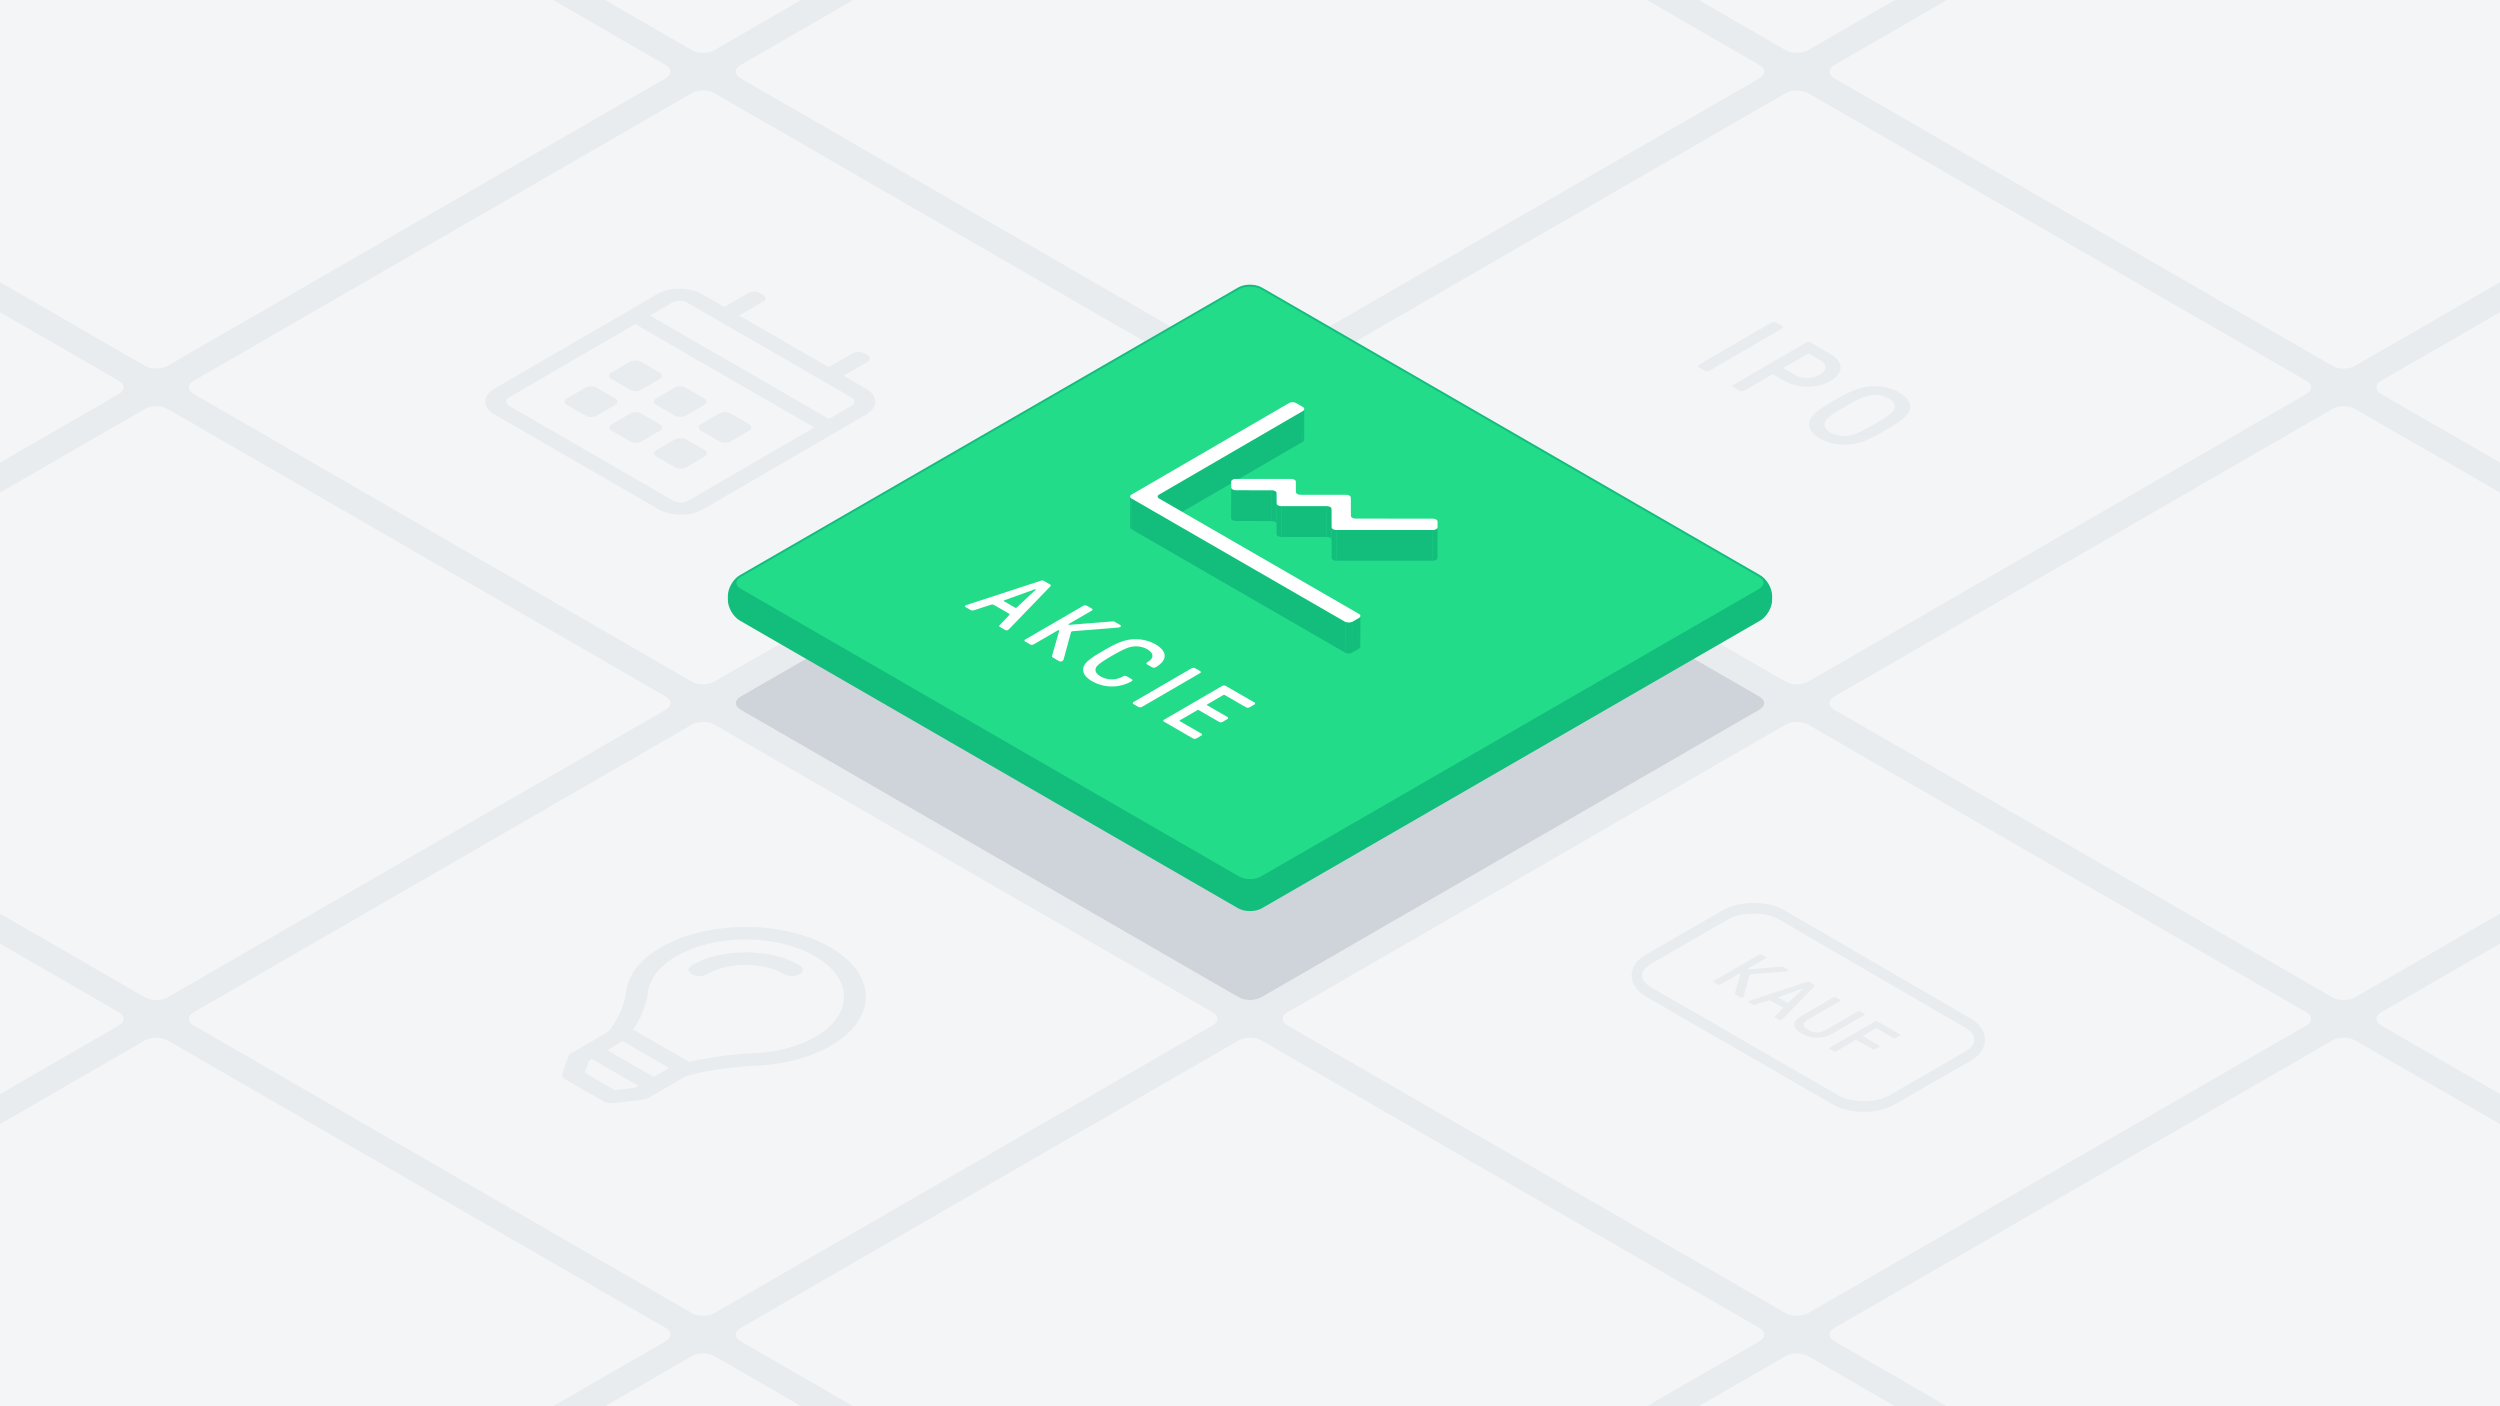 <svg xmlns="http://www.w3.org/2000/svg" viewBox="0 0 1920 1080"><defs><style>.cls-1{fill:#e9ecef;}.cls-2{fill:#f4f5f7;}.cls-3{fill:#ced4da;}.cls-4{fill:#13bd7c;}.cls-5,.cls-7,.cls-9{fill:none;}.cls-5,.cls-7{stroke:#13bd7c;stroke-miterlimit:10;}.cls-5{stroke-width:2px;}.cls-6{fill:#22dc8a;}.cls-8{isolation:isolate;}.cls-9{stroke:#e9ecef;stroke-linecap:round;stroke-miterlimit:8;stroke-width:8.188px;}.cls-10{fill:#fff;}</style></defs><g id="Background"><rect class="cls-1" x="-20" y="-20" width="1960" height="1120"/></g><g id="_L_Tile_Grid" data-name="[L] Tile Grid"><path class="cls-2" d="M951.34,765.94c4.763,2.75,12.557,2.75,17.32,0L1351.34,545c4.763-2.75,4.763-7.25,0-10L968.66,314.06c-4.763-2.75-12.557-2.75-17.32,0L568.66,535c-4.763,2.75-4.763,7.25,0,10Z"/><path class="cls-2" d="M531.34,523.453c4.763,2.75,12.557,2.75,17.32,0l382.68-220.94c4.763-2.75,4.763-7.25,0-10L548.66,71.573c-4.763-2.75-12.557-2.75-17.32,0L148.66,292.513c-4.763,2.75-4.763,7.25,0,10Z"/><path class="cls-2" d="M111.34,280.966c4.763,2.75,12.557,2.75,17.32,0L511.34,60.025c4.763-2.75,4.763-7.25,0-10L128.66-170.914c-4.763-2.75-12.557-2.75-17.32,0L-271.34,50.026c-4.763,2.75-4.763,7.25,0,10Z"/><path class="cls-2" d="M1371.34,1008.427c4.763,2.75,12.557,2.75,17.32,0l382.68-220.94c4.763-2.75,4.763-7.25,0-10l-382.68-220.94c-4.763-2.75-12.557-2.75-17.32,0L988.66,777.487c-4.763,2.75-4.763,7.25,0,10Z"/><path class="cls-2" d="M1791.34,1250.915c4.763,2.75,12.557,2.75,17.32,0l382.68-220.941c4.763-2.75,4.763-7.25,0-10l-382.68-220.94c-4.763-2.75-12.557-2.75-17.32,0l-382.68,220.941c-4.763,2.75-4.763,7.25,0,10Z"/><path class="cls-2" d="M531.34,1008.428c4.763,2.75,12.557,2.75,17.32,0L931.34,787.487c4.763-2.75,4.763-7.25,0-10L548.66,556.547c-4.763-2.75-12.557-2.75-17.32,0L148.66,777.488c-4.763,2.75-4.763,7.25,0,10Z"/><path class="cls-2" d="M111.34,765.941c4.763,2.75,12.557,2.75,17.32,0L511.34,545c4.763-2.75,4.763-7.25,0-10L128.66,314.06c-4.763-2.75-12.557-2.75-17.32,0L-271.34,535c-4.763,2.75-4.763,7.25,0,10Z"/><path class="cls-2" d="M-308.66,523.453c4.763,2.75,12.557,2.75,17.32,0L91.34,302.513c4.763-2.75,4.763-7.25,0-10L-291.34,71.573c-4.763-2.75-12.557-2.75-17.32,0l-382.68,220.94c-4.763,2.75-4.763,7.25,0,10Z"/><path class="cls-2" d="M951.34,1250.915c4.763,2.75,12.557,2.75,17.32,0l382.68-220.941c4.763-2.75,4.763-7.25,0-10L968.66,799.035c-4.763-2.75-12.557-2.75-17.32,0l-382.68,220.94c-4.763,2.75-4.763,7.25,0,10Z"/><path class="cls-2" d="M1371.34,1493.4c4.763,2.75,12.557,2.75,17.32,0l382.68-220.94c4.763-2.75,4.763-7.25,0-10l-382.68-220.94c-4.763-2.75-12.557-2.75-17.32,0l-382.68,220.94c-4.763,2.75-4.763,7.25,0,10Z"/><path class="cls-2" d="M111.34,1250.915c4.763,2.75,12.557,2.75,17.32,0l382.68-220.94c4.763-2.75,4.763-7.25,0-10L128.66,799.035c-4.763-2.75-12.557-2.75-17.32,0l-382.68,220.94c-4.763,2.75-4.763,7.25,0,10Z"/><path class="cls-2" d="M-308.66,1008.428c4.763,2.75,12.557,2.75,17.32,0L91.34,787.488c4.763-2.75,4.763-7.25,0-10l-382.68-220.94c-4.763-2.75-12.557-2.75-17.32,0l-382.68,220.94c-4.763,2.75-4.763,7.25,0,10Z"/><path class="cls-2" d="M531.34,1493.4c4.763,2.75,12.557,2.75,17.32,0l382.68-220.941c4.763-2.75,4.763-7.25,0-10l-382.68-220.94c-4.763-2.75-12.557-2.75-17.32,0l-382.68,220.94c-4.763,2.75-4.763,7.25,0,10Z"/><path class="cls-2" d="M1371.34,523.453c4.763,2.75,12.557,2.75,17.32,0l382.68-220.94c4.763-2.75,4.763-7.25,0-10L1388.66,71.573c-4.763-2.75-12.557-2.75-17.32,0L988.66,292.513c-4.763,2.75-4.763,7.25,0,10Z"/><path class="cls-2" d="M951.34,280.966c4.763,2.75,12.557,2.75,17.32,0L1351.34,60.025c4.763-2.75,4.763-7.25,0-10L968.66-170.914c-4.763-2.75-12.557-2.75-17.32,0L568.66,50.026c-4.763,2.75-4.763,7.25,0,10Z"/><path class="cls-2" d="M531.34,38.479c4.763,2.75,12.557,2.75,17.32,0L931.34-182.462c4.763-2.75,4.763-7.25,0-10L548.66-413.4c-4.763-2.75-12.557-2.75-17.32,0L148.66-192.461c-4.763,2.75-4.763,7.25,0,10Z"/><path class="cls-2" d="M1791.34,765.94c4.763,2.75,12.557,2.75,17.32,0L2191.34,545c4.763-2.75,4.763-7.25,0-10L1808.66,314.06c-4.763-2.75-12.557-2.75-17.32,0L1408.66,535c-4.763,2.75-4.763,7.25,0,10Z"/><path class="cls-2" d="M2211.34,1008.428c4.763,2.75,12.557,2.75,17.32,0l382.68-220.941c4.763-2.75,4.763-7.25,0-10l-382.68-220.94c-4.763-2.75-12.557-2.75-17.32,0l-382.68,220.94c-4.763,2.75-4.763,7.25,0,10Z"/><path class="cls-2" d="M1791.34,280.966c4.763,2.75,12.557,2.75,17.32,0L2191.34,60.025c4.763-2.75,4.763-7.25,0-10L1808.66-170.914c-4.763-2.75-12.557-2.75-17.32,0L1408.66,50.026c-4.763,2.75-4.763,7.25,0,10Z"/><path class="cls-2" d="M1371.34,38.479c4.763,2.75,12.557,2.75,17.32,0l382.68-220.941c4.763-2.75,4.763-7.25,0-10L1388.66-413.4c-4.763-2.75-12.557-2.75-17.32,0L988.66-192.461c-4.763,2.75-4.763,7.25,0,10Z"/><path class="cls-2" d="M2211.34,523.453c4.763,2.75,12.557,2.75,17.32,0l382.68-220.94c4.763-2.75,4.763-7.25,0-10L2228.66,71.573c-4.763-2.75-12.557-2.75-17.32,0l-382.68,220.94c-4.763,2.75-4.763,7.25,0,10Z"/></g><g id="_L_Central_Tile" data-name="[L] Central Tile"><path class="cls-3" d="M951.34,765.94c4.763,2.75,12.557,2.75,17.32,0L1351.34,545c4.763-2.75,4.763-7.25,0-10L968.66,314.06c-4.763-2.75-12.557-2.75-17.32,0L568.66,535c-4.763,2.75-4.763,7.25,0,10Z"/><path class="cls-4" d="M951.34,696.658c4.763,2.75,12.557,2.75,17.32,0l382.68-220.94c4.763-2.75,8.66-9.5,8.66-15v-3.094c0-5.5-3.9-12.25-8.66-15L968.66,221.684c-4.763-2.75-12.557-2.75-17.32,0L568.66,442.624c-4.763,2.75-8.66,9.5-8.66,15v3.094c0,5.5,3.9,12.25,8.66,15Z"/><path class="cls-5" d="M951.34,696.658c4.763,2.75,12.557,2.75,17.32,0l382.68-220.94c4.763-2.75,8.66-9.5,8.66-15v-3.094c0-5.5-3.9-12.25-8.66-15L968.66,221.684c-4.763-2.75-12.557-2.75-17.32,0L568.66,442.624c-4.763,2.75-8.66,9.5-8.66,15v3.094c0,5.5,3.9,12.25,8.66,15Z"/><path class="cls-6" d="M951.34,673.564c4.763,2.75,12.557,2.75,17.32,0l382.68-220.94c4.763-2.75,4.763-7.25,0-10L968.66,221.684c-4.763-2.75-12.557-2.75-17.32,0L568.66,442.624c-4.763,2.75-4.763,7.25,0,10Z"/><path class="cls-7" d="M951.34,673.564c4.763,2.75,12.557,2.75,17.32,0l382.68-220.94c4.763-2.75,4.763-7.25,0-10L968.66,221.684c-4.763-2.75-12.557-2.75-17.32,0L568.66,442.624c-4.763,2.75-4.763,7.25,0,10Z"/></g><g id="Icon"><path class="cls-1" d="M469.741,330.78c-2.362-1.364-2.374-3.6-.027-4.962l14.221-8.265a9.471,9.471,0,0,1,8.566,0l14.321,8.269c2.362,1.363,2.381,3.594.027,4.961l-14.221,8.265a9.477,9.477,0,0,1-8.566,0Z"/><path class="cls-1" d="M504.11,350.622c-2.362-1.363-2.375-3.6-.028-4.961L518.3,337.4a9.466,9.466,0,0,1,8.565,0l14.315,8.265c2.362,1.364,2.381,3.594.028,4.961l-14.222,8.265a9.475,9.475,0,0,1-8.565,0Z"/><g class="cls-8"><path class="cls-1" d="M665.091,298.536c9.488,5.477,9.544,14.365.118,19.842L540.02,391.13c-9.425,5.478-24.775,5.478-34.263,0L379.75,318.38c-9.482-5.474-9.532-14.365-.106-19.843l125.189-72.752c9.426-5.478,24.769-5.474,34.251,0l17.187,9.923,18.5-10.749a9.45,9.45,0,0,1,8.553,0l2.866,1.655c2.363,1.364,2.382,3.594.035,4.958l-18.5,10.749L636.456,282l18.5-10.749a9.466,9.466,0,0,1,8.559,0l2.86,1.652c2.363,1.364,2.382,3.594.035,4.958l-18.5,10.749ZM528.567,384.517,625.3,328.3,487.832,248.935,391.1,305.15c-3.133,1.821-3.11,4.8.038,6.613l126.007,72.751a12.628,12.628,0,0,0,11.424,0m108.112-62.828,17.076-9.923c3.127-1.818,3.111-4.8-.044-6.617L527.7,232.4a12.638,12.638,0,0,0-11.417,0l-17.076,9.924,137.468,79.367"/><path class="cls-1" d="M503.88,310.94c-2.362-1.364-2.374-3.6-.027-4.961l14.227-8.269a9.484,9.484,0,0,1,8.566,0l14.321,8.269c2.362,1.363,2.375,3.6.028,4.961l-14.228,8.268a9.477,9.477,0,0,1-8.566,0Z"/><path class="cls-1" d="M538.249,330.783c-2.362-1.364-2.375-3.6-.028-4.962l14.228-8.268a9.475,9.475,0,0,1,8.565,0l14.315,8.265c2.362,1.364,2.375,3.6.028,4.961l-14.228,8.268a9.477,9.477,0,0,1-8.566,0Z"/></g><path class="cls-1" d="M469.512,291.1c-2.362-1.364-2.369-3.594-.022-4.958l14.228-8.269a9.463,9.463,0,0,1,8.559,0l14.321,8.268c2.362,1.364,2.375,3.6.028,4.961L492.4,299.366a9.475,9.475,0,0,1-8.565,0Z"/><path class="cls-1" d="M435.373,310.937c-2.362-1.364-2.369-3.594-.022-4.958l14.222-8.265a9.453,9.453,0,0,1,8.559,0l14.321,8.268c2.362,1.364,2.381,3.594.028,4.961l-14.222,8.265a9.475,9.475,0,0,1-8.565,0Z"/><path class="cls-1" d="M637.738,727.6c36.1,20.842,36.289,54.637.425,75.479-16.372,9.514-37.42,14.668-58.9,15.486-20.163.771-46.87,5.648-53.5,8.534L498,843.208a11.343,11.343,0,0,1-4.263,1.324l-22.7,2.643a12.781,12.781,0,0,1-7.581-1.327l-29.286-16.909c-1.986-1.146-2.854-2.794-2.316-4.386l4.5-13.153a4.809,4.809,0,0,1,2.271-2.473l27.713-16.135c4.854-3.745,13.288-19.246,14.558-31.02,1.337-12.418,10.133-24.609,26.454-34.116C541.5,707.754,599.5,705.528,637.738,727.6Zm-59.624,81.285c18.2-.693,35.3-5.19,48.167-12.666,29.3-17.026,29.143-44.732-.348-61.759-31.035-17.918-78.261-16.532-106.6.012C506.5,741.97,498.753,751.79,497.61,762.41c-.689,6.422-4.258,18.1-11.22,28.281l42.931,24.786a291.291,291.291,0,0,1,48.793-6.588M502.053,827.1l11.824-6.857-35.684-20.6-11.785,6.879,35.645,20.58m-14.145,8.2,2.328-1.353-35.62-20.565-2.322,1.356-3.137,9.176,22.921,13.233,15.83-1.847"/><path class="cls-1" d="M614.122,741.328c3.282,1.895,3.306,4.965.039,6.864a13.046,13.046,0,0,1-11.843,0c-16.383-9.458-42.959-9.458-59.235,0a13.052,13.052,0,0,1-11.85,0c-3.282-1.895-3.293-4.966-.032-6.861C553.985,728.087,591.189,728.087,614.122,741.328Z"/><path class="cls-1" d="M1405.844,271.9c10.3,5.945,10.342,14.693.11,20.639s-25.333,5.949-35.631,0l-8.09-4.671a1.73,1.73,0,0,0-1.693,0L1339.4,300.157a3.756,3.756,0,0,1-3.4,0l-4.68-2.7a1.041,1.041,0,0,1-.011-1.968l55.814-32.435a3.754,3.754,0,0,1,3.4,0Zm-27.485,15.972a20,20,0,0,0,19.257-.147c5.753-3.344,5.81-7.911.191-11.155l-8.089-4.67a1.73,1.73,0,0,0-1.693,0l-17.761,10.321c-.507.295-.5.686.006.981l8.089,4.67"/><path class="cls-1" d="M1368.583,250.386a1.04,1.04,0,0,1,0,1.965l-55.813,32.435a3.754,3.754,0,0,1-3.392,0l-4.687-2.706a1.04,1.04,0,0,1,0-1.965l55.813-32.435a3.754,3.754,0,0,1,3.392,0Z"/><path class="cls-1" d="M1465.588,317.069c-2.692,4.523-9.8,8.847-17.667,13.418s-15.3,8.7-23.1,10.274c-8.391,1.717-18.578.929-27.088-3.985s-9.906-10.812-6.962-15.674c2.692-4.523,9.789-8.847,17.655-13.418s15.313-8.7,23.113-10.273c8.384-1.722,18.571-.933,27.082,3.981S1468.527,312.2,1465.588,317.069Zm-44.622,17.248c5.169-.932,12.363-5.009,18.617-8.644s13.276-7.819,14.869-10.815.735-6.145-3.862-8.8a22.307,22.307,0,0,0-15.2-2.208c-5.168.932-12.356,5.013-18.616,8.651s-13.276,7.811-14.869,10.808-.736,6.145,3.861,8.8a22.313,22.313,0,0,0,15.2,2.208"/><path class="cls-9" d="M1266.174,761.87c-12.064-6.963-12.06-18.35.008-25.3l58.7-33.828c12.069-6.955,31.795-6.917,43.836.084l142.675,82.952c12.042,7,12.02,18.419-.048,25.374l-58.016,33.434c-12.068,6.954-31.812,6.948-43.876-.015Z"/><path class="cls-1" d="M1372.829,744.5c.945.545.262,1.43-1.093,1.552l-26.818,2.16a2.181,2.181,0,0,0-.94.243.766.766,0,0,0-.367.457l-4.32,15.928a1.859,1.859,0,0,1-2.826,1.095l-3.473-2c-.69-.4-.692-.759-.586-1.183l4.119-14.414c.1-.427.048-.582-.106-.67a.783.783,0,0,0-.744.121l-14.227,8.268a2.313,2.313,0,0,1-2.1,0l-2.893-1.669a.643.643,0,0,1-.006-1.217l34.532-20.068a2.332,2.332,0,0,1,2.1,0l2.892,1.67a.645.645,0,0,1,.007,1.217l-13.657,7.936c-.26.151-.361.277-.15.4s.63.122,1.629.03l24.337-1.947a2.677,2.677,0,0,1,1.689.365Z"/><path class="cls-1" d="M1459,794.243a.645.645,0,0,1,.007,1.217l-2.88,1.673a2.313,2.313,0,0,1-2.1,0L1441.49,789.9a1.075,1.075,0,0,0-1.05,0l-9.42,5.474c-.317.184-.316.427,0,.612l11.952,6.9a.643.643,0,0,1,.006,1.217l-2.873,1.67a2.32,2.32,0,0,1-2.1,0l-11.952-6.9a1.079,1.079,0,0,0-1.056,0l-14.647,8.512a2.32,2.32,0,0,1-2.1,0l-2.892-1.67a.643.643,0,0,1-.007-1.217l34.532-20.068a2.332,2.332,0,0,1,2.1,0Z"/><path class="cls-1" d="M1431.676,778.47a.645.645,0,0,1,.007,1.217l-24.174,14.048a23.654,23.654,0,0,1-23.781.092c-7.317-4.224-7.765-9.215.081-13.775L1407.983,766a2.338,2.338,0,0,1,2.1,0l2.9,1.673a.645.645,0,0,1,.007,1.217l-24.7,14.354c-4.706,2.735-3.539,5.407.413,7.689a13,13,0,0,0,13.276.214l24.7-14.354a2.338,2.338,0,0,1,2.1,0Z"/><path class="cls-1" d="M1368.952,782.805a3.018,3.018,0,0,1-.735.612,1.841,1.841,0,0,1-1.629-.1l-3.052-1.762a.619.619,0,0,1-.216-1.036l5.687-5.99c.368-.332.206-.727-.266-1L1360,768.488a2.222,2.222,0,0,0-1.731-.155l-10.323,3.314a2.371,2.371,0,0,1-1.789-.121l-3.052-1.762c-.53-.306-.532-.734-.171-.944a5.087,5.087,0,0,1,1.054-.428l43.856-14.317a2.252,2.252,0,0,1,1.783.118l3.69,2.131c.472.272.577.7.216,1.035Zm3.543-12.739a.778.778,0,0,0,1-.092l11.173-10.458c.158-.151.215-.243.107-.306l-.1-.059c-.109-.063-.268-.03-.528.063l-18.018,6.506c-.527.181-.475.394-.156.579l6.525,3.767"/><g class="cls-8"><path class="cls-4" d="M1001.687,314.114l-.067,23.64a1.849,1.849,0,0,1-1.08,1.519l.067-23.64A1.849,1.849,0,0,0,1001.687,314.114Z"/><path class="cls-4" d="M995.205,369.943l-.067,23.639v.029l.067-23.64Z"/><polygon class="cls-4" points="1000.607 315.633 1000.54 339.273 890.106 403.45 890.173 379.81 1000.607 315.633"/><polygon class="cls-4" points="945.572 374.325 945.505 397.965 945.48 393.615 945.547 369.975 945.572 374.325"/><rect class="cls-4" x="951.158" y="374.634" width="23.64" height="27.397" transform="translate(571.917 1350.206) rotate(-89.838)"/><path class="cls-4" d="M945.5,397.987l.067-23.64a1.834,1.834,0,0,0,1.078,1.5,5.441,5.441,0,0,0,2.664.637l-.067,23.64a5.441,5.441,0,0,1-2.664-.637A1.835,1.835,0,0,1,945.5,397.987Z"/><path class="cls-4" d="M980.452,378.7l-.067,23.64a1.919,1.919,0,0,0-1.114-1.541,5.249,5.249,0,0,0-2.628-.619l.067-23.64a5.249,5.249,0,0,1,2.628.619A1.919,1.919,0,0,1,980.452,378.7Z"/><path class="cls-4" d="M889.023,404.971l.067-23.64a1.858,1.858,0,0,1,1.083-1.521l-.067,23.64A1.858,1.858,0,0,0,889.023,404.971Z"/><path class="cls-4" d="M1037.416,382.129l-.067,23.64v.029l.067-23.64Z"/><path class="cls-4" d="M867.92,404.971l.067-23.64a1.859,1.859,0,0,0,1.094,1.535l-.067,23.64A1.86,1.86,0,0,1,867.92,404.971Z"/><polygon class="cls-4" points="980.489 386.571 980.422 410.21 980.385 402.34 980.452 378.7 980.489 386.571"/><polygon class="cls-4" points="1018.921 388.727 1018.853 412.366 984.164 412.37 984.231 388.731 1018.921 388.727"/><path class="cls-4" d="M984.231,388.731l-.067,23.639a5.455,5.455,0,0,1-2.66-.639,1.833,1.833,0,0,1-1.082-1.521l.067-23.639a1.832,1.832,0,0,0,1.082,1.52A5.466,5.466,0,0,0,984.231,388.731Z"/><path class="cls-4" d="M1022.662,390.887l-.067,23.64a1.9,1.9,0,0,0-1.109-1.541,5.253,5.253,0,0,0-2.633-.62l.068-23.639a5.258,5.258,0,0,1,2.633.619A1.9,1.9,0,0,1,1022.662,390.887Z"/><path class="cls-4" d="M1104.034,400.492l-.067,23.64v.023l.067-23.64Z"/><polygon class="cls-4" points="1022.734 404.869 1022.667 428.508 1022.595 414.527 1022.662 390.887 1022.734 404.869"/><path class="cls-4" d="M1104.052,404.868l-.067,23.64c.013,1.183-1.636,2.179-3.71,2.156l.067-23.639C1102.416,407.047,1104.065,406.052,1104.052,404.868Z"/><polygon class="cls-4" points="1100.342 407.025 1100.275 430.664 1026.409 430.669 1026.476 407.029 1100.342 407.025"/><path class="cls-4" d="M1026.476,407.029l-.067,23.64a5.463,5.463,0,0,1-2.66-.64,1.832,1.832,0,0,1-1.082-1.521l.067-23.639a1.832,1.832,0,0,0,1.082,1.52A5.452,5.452,0,0,0,1026.476,407.029Z"/><path class="cls-10" d="M1102.957,398.992a1.818,1.818,0,0,1,1.077,1.523l.018,4.353c.013,1.184-1.636,2.179-3.71,2.157l-73.866,0a5.452,5.452,0,0,1-2.66-.64,1.832,1.832,0,0,1-1.082-1.52l-.072-13.982a1.9,1.9,0,0,0-1.108-1.541,5.258,5.258,0,0,0-2.633-.619l-34.69,0a5.466,5.466,0,0,1-2.66-.64,1.832,1.832,0,0,1-1.082-1.52l-.037-7.871a1.919,1.919,0,0,0-1.114-1.541,5.249,5.249,0,0,0-2.628-.619l-27.4-.055a5.441,5.441,0,0,1-2.664-.637,1.818,1.818,0,0,1-1.077-1.523l-.025-4.35c-.006-1.187,1.636-2.178,3.717-2.16H991.47a5.426,5.426,0,0,1,2.661.635,1.811,1.811,0,0,1,1.074,1.521l.051,7.87a1.891,1.891,0,0,0,1.105,1.54,5.238,5.238,0,0,0,2.63.617l34.689,0a5.423,5.423,0,0,1,2.661.636,1.808,1.808,0,0,1,1.074,1.521l.085,13.982a1.9,1.9,0,0,0,1.105,1.539,5.233,5.233,0,0,0,2.63.617l59.058.059A5.441,5.441,0,0,1,1102.957,398.992Z"/><path class="cls-4" d="M1044.787,473.03l-.067,23.64a1.847,1.847,0,0,1-1.08,1.515l.067-23.64A1.847,1.847,0,0,0,1044.787,473.03Z"/><polygon class="cls-4" points="1043.707 474.545 1043.64 498.185 1038.382 501.241 1038.449 477.601 1043.707 474.545"/><polygon class="cls-4" points="1033.173 477.605 1033.106 501.245 869.014 406.506 869.081 382.866 1033.173 477.605"/><path class="cls-10" d="M1000.59,312.573c1.456.841,1.464,2.22.017,3.06L890.173,379.81c-1.446.841-1.445,2.216.011,3.056l153.506,88.627c1.456.841,1.464,2.212.017,3.052l-5.258,3.056a5.835,5.835,0,0,1-5.276,0L869.081,382.866c-1.456-.84-1.457-2.215-.011-3.055l120.952-70.29a5.833,5.833,0,0,1,5.275,0Z"/><path class="cls-4" d="M1038.449,477.6l-.067,23.64a5.835,5.835,0,0,1-5.276,0l.067-23.64A5.835,5.835,0,0,0,1038.449,477.6Z"/></g><path class="cls-10" d="M887.38,494.814c9.264,5.349,9.64,12.15.03,17.735a2.979,2.979,0,0,1-2.585-.081l-3.811-2.2a.831.831,0,0,1-.009-1.57c5.55-3.226,5.325-7.037-.057-10.145a17.829,17.829,0,0,0-12.292-1.769c-4,.826-9.753,4.011-14.758,6.919s-10.49,6.252-11.9,8.571c-1.482,2.436-.456,5.072,3.088,7.118a17.339,17.339,0,0,0,17.513,0,3.009,3.009,0,0,1,2.718,0l3.811,2.2c.684.395.821,1.106.149,1.5a30.629,30.629,0,0,1-30.617.041c-6.812-3.933-8.061-8.652-5.7-12.544,2.219-3.657,7.966-7.078,14.258-10.735s12.179-7,18.485-8.294A31.536,31.536,0,0,1,887.38,494.814Z"/><path class="cls-10" d="M860.275,479.952c1.226.707.348,1.846-1.414,2l-34.668,2.794a2.889,2.889,0,0,0-1.226.314.965.965,0,0,0-.468.589l-5.586,20.6a2.408,2.408,0,0,1-3.658,1.416l-4.488-2.592c-.888-.512-.89-.984-.76-1.533l5.324-18.634c.137-.553.066-.748-.139-.866a1.007,1.007,0,0,0-.953.154l-18.4,10.694a3,3,0,0,1-2.711,0l-3.748-2.164a.831.831,0,0,1-.008-1.57l44.655-25.951a3,3,0,0,1,2.711,0l3.748,2.164a.831.831,0,0,1,.009,1.57L820.834,479.2c-.343.2-.476.357-.2.516a4.5,4.5,0,0,0,2.1.037l31.487-2.515a3.415,3.415,0,0,1,2.173.469Z"/><path class="cls-10" d="M774.966,483.137a3.616,3.616,0,0,1-.944.785,2.347,2.347,0,0,1-2.1-.118l-3.952-2.282a.8.8,0,0,1-.275-1.334l7.351-7.748c.475-.432.269-.94-.344-1.294l-11.307-6.529a2.905,2.905,0,0,0-2.242-.2l-13.346,4.288a3.064,3.064,0,0,1-2.311-.159l-3.946-2.278c-.683-.394-.686-.94-.21-1.216a6.012,6.012,0,0,1,1.352-.55L799.4,445.98a2.934,2.934,0,0,1,2.311.158l4.769,2.754c.613.354.75.9.275,1.334Zm4.6-16.474a1,1,0,0,0,1.285-.118L795.3,453.021c.2-.2.265-.317.131-.4l-.134-.077c-.14-.081-.338-.041-.681.077l-23.3,8.416c-.68.232-.608.509-.2.744l8.447,4.877"/><path class="cls-10" d="M921.638,515.38a.831.831,0,0,1,.009,1.57L876.991,542.9a3,3,0,0,1-2.711,0l-3.748-2.164a.831.831,0,0,1-.009-1.57l44.656-25.951a3,3,0,0,1,2.711,0Z"/><path class="cls-10" d="M963.381,539.48a.833.833,0,0,1,.015,1.574l-3.723,2.164a3.006,3.006,0,0,1-2.718,0l-16.2-9.355a1.4,1.4,0,0,0-1.362,0l-12.179,7.077c-.406.236-.4.553,0,.789l15.457,8.924a.832.832,0,0,1,.009,1.571l-3.724,2.163a3,3,0,0,1-2.711,0l-15.457-8.924a1.4,1.4,0,0,0-1.362,0l-13.187,7.664c-.406.236-.4.553,0,.789l16.345,9.436a.832.832,0,0,1,.009,1.571l-3.724,2.163a3,3,0,0,1-2.711,0L894.028,554.3a.831.831,0,0,1-.009-1.57l44.656-25.951a3,3,0,0,1,2.711,0Z"/></g></svg>